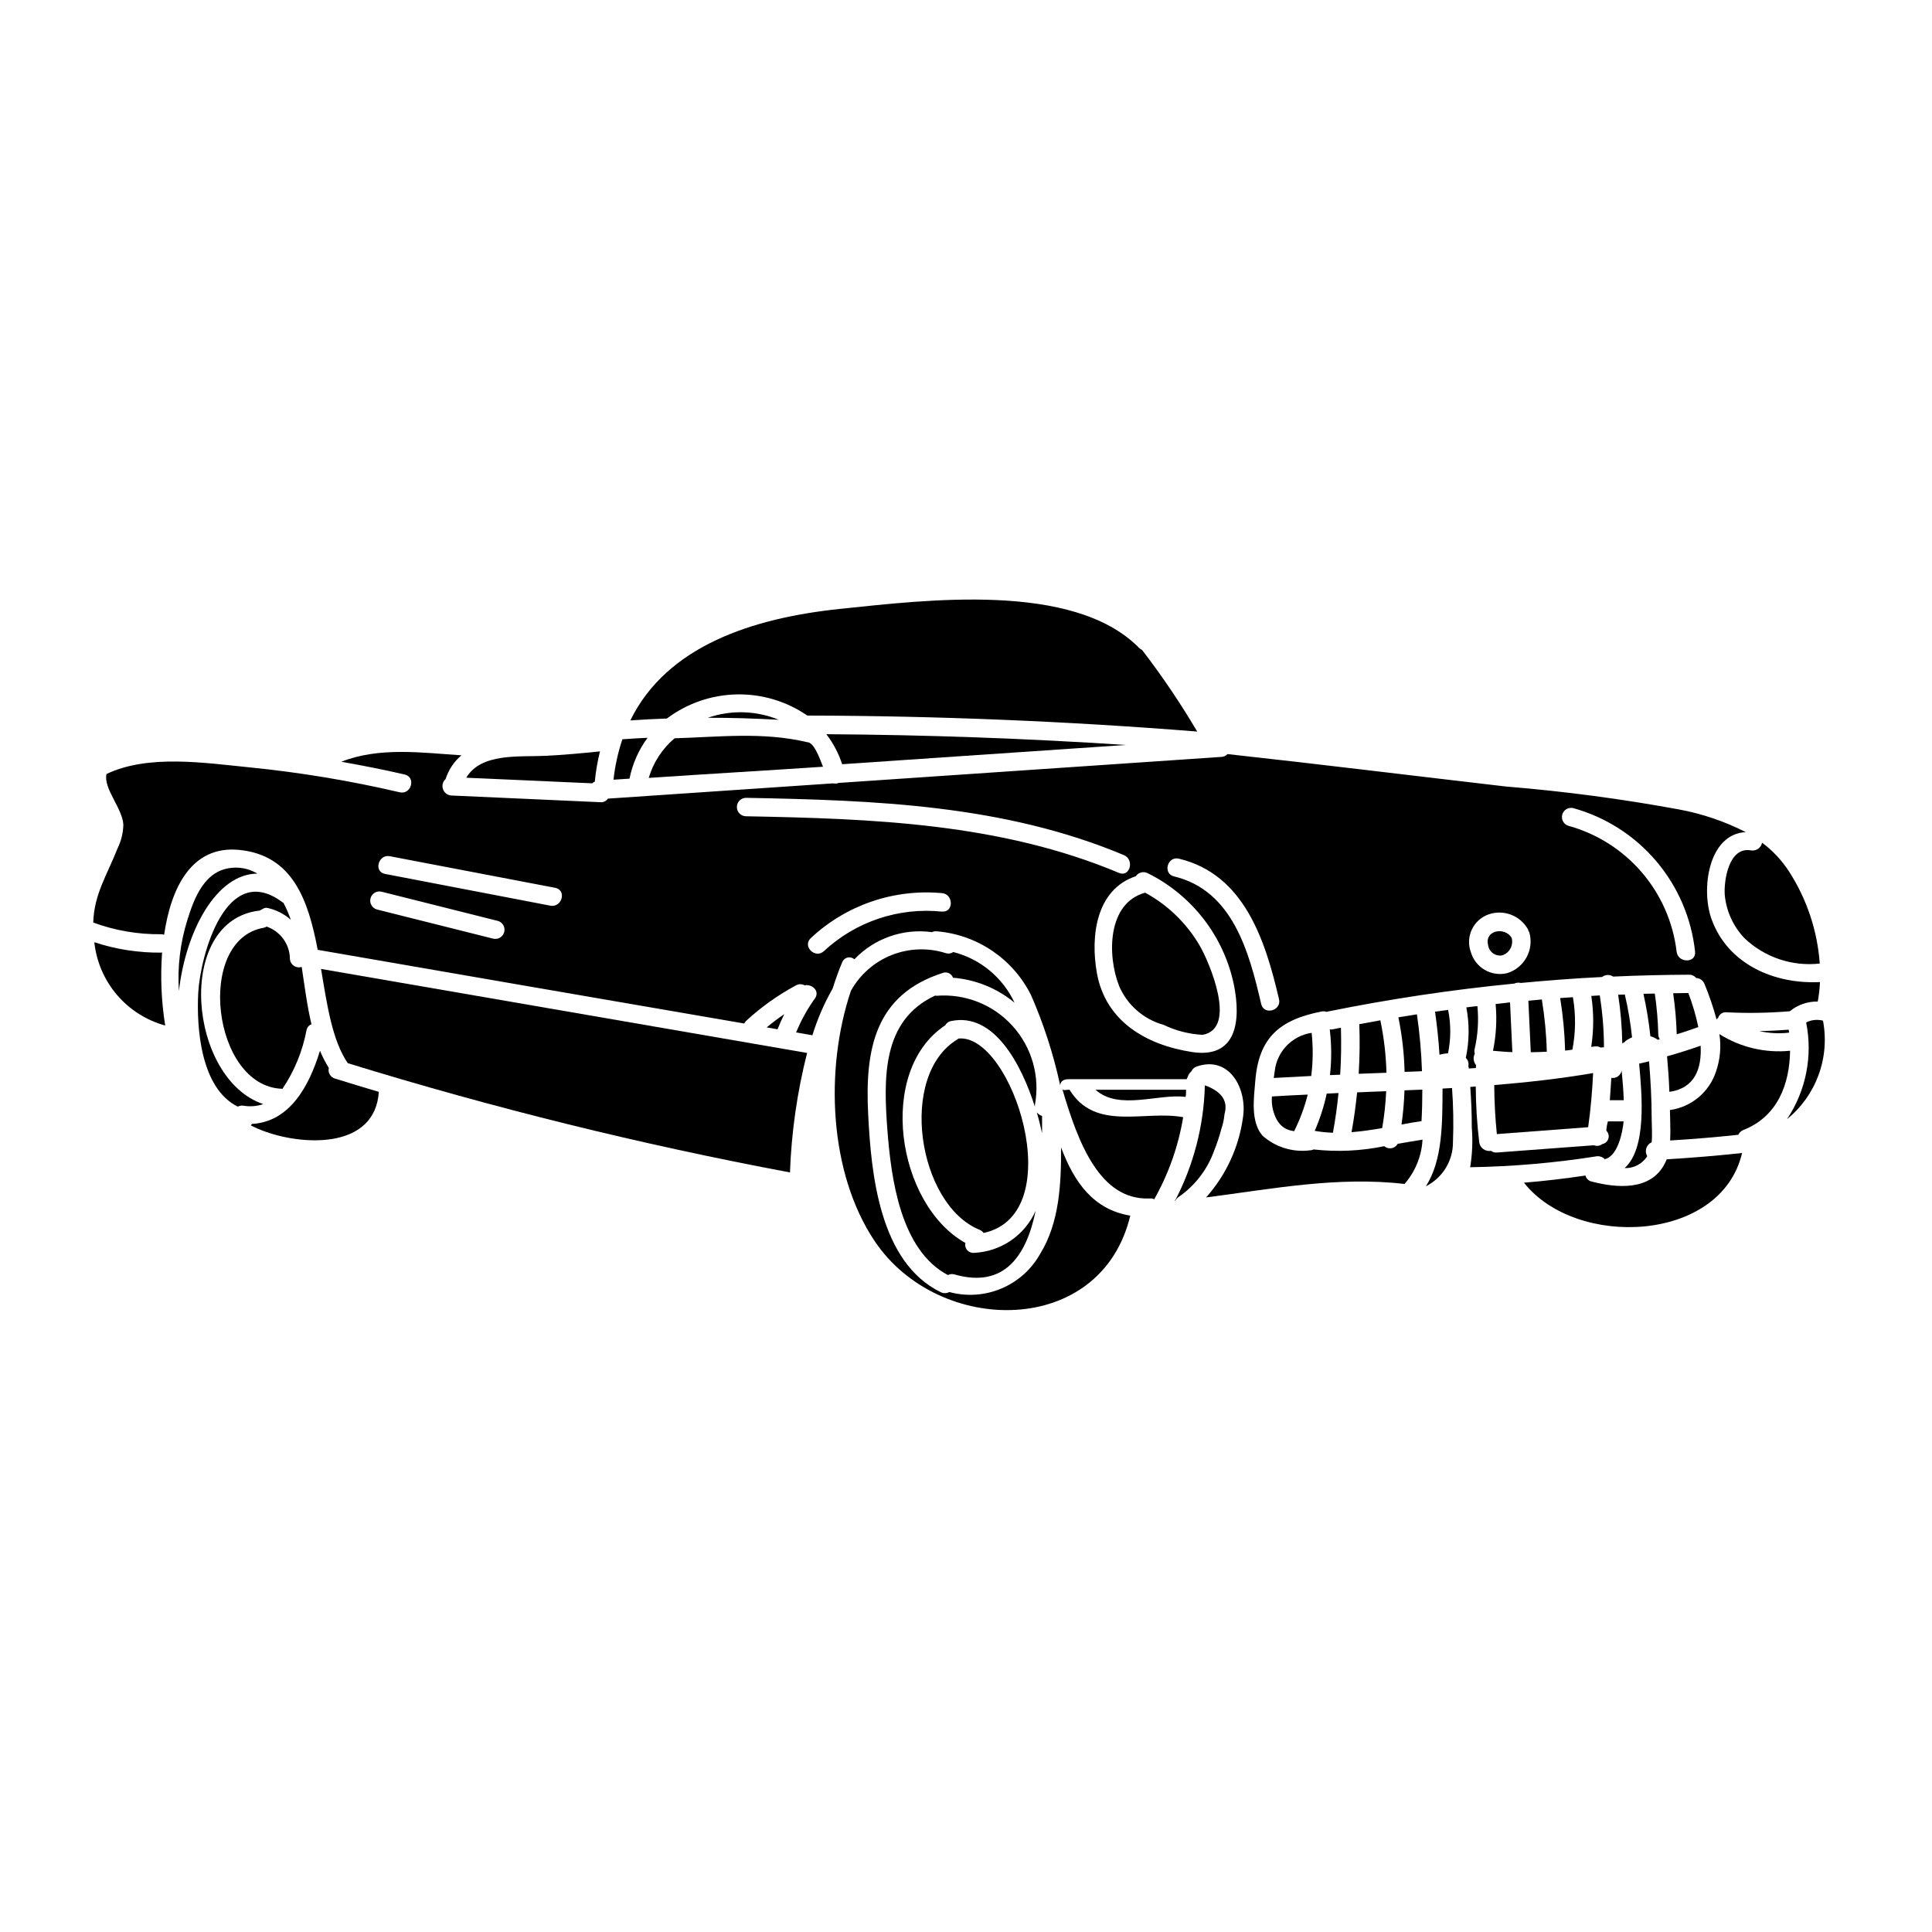 <?xml version="1.0" encoding="UTF-8"?>
<!-- Uploaded to: SVG Repo, www.svgrepo.com, Generator: SVG Repo Mixer Tools -->
<svg fill="#000000" width="800px" height="800px" version="1.1" viewBox="144 144 512 512" xmlns="http://www.w3.org/2000/svg">
 <g>
  <path d="m420.16 439.75c-0.547-0.176-1.035-0.508-1.398-0.949 0.586 1.969 1.031 3.852 1.398 5.512z"/>
  <path d="m427.44 432.79h-0.219c-0.727 0-1.285 0.281-1.672-0.113 4.238 14.484 9.988 29.223 22.797 28.941 0.641-0.027 1.145-0.086 1.508 0.25h-0.004c3.828-6.754 6.434-14.133 7.703-21.797-10.188-1.926-23.309 3.883-30.113-7.281z"/>
  <path d="m347.18 416.27 2.875 0.504c0.531-1.371 1.141-2.707 1.785-4.019-1.613 1.09-3.168 2.266-4.66 3.516z"/>
  <path d="m397.97 419.23c-0.062 0.047-0.121 0.105-0.172 0.164-15.961 9.543-10.547 43.898 5.805 50.516h0.004c0.426 0.176 0.793 0.465 1.062 0.84 23.191-5.055 7.477-53.035-6.699-51.52z"/>
  <path d="m418.26 436.81c1.395-7.504-0.785-15.227-5.894-20.895-5.109-5.668-12.566-8.633-20.172-8.02-0.137 0-0.246-0.055-0.363-0.055-14.168 6.559-13.703 21.934-12.641 35.918 0.977 12.391 3.379 31.488 16.02 38.152l-0.004-0.004c0.531-0.285 1.156-0.344 1.734-0.168 13.48 3.848 19.141-5.328 21.516-16.859h-0.004c-1.418 3.191-3.695 5.922-6.578 7.891-2.887 1.965-6.262 3.094-9.746 3.25-0.688 0.066-1.367-0.207-1.82-0.727-0.453-0.52-0.625-1.227-0.469-1.898-18.195-10.16-23.641-45.57-5.328-57.688 0.305-0.598 0.875-1.012 1.535-1.113 11.328-2.402 18.613 11.387 22.215 22.715-0.016-0.168-0.016-0.336 0-0.5z"/>
  <path d="m425.19 448.05c0.055 9.797-0.473 20.012-5.512 28.188l0.004-0.004c-2.297 4.129-5.906 7.375-10.254 9.219-4.352 1.848-9.191 2.188-13.758 0.969-0.031 0-0.059-0.027-0.086-0.027-0.699 0.383-1.543 0.406-2.258 0.055-16.238-7.894-18.477-31.312-19.254-47.23-0.867-17.078 1.754-31.617 19.785-37.391v-0.004c1.102-0.391 2.309 0.184 2.703 1.285 5.984 0.477 11.676 2.785 16.301 6.613-3.129-6.684-9.09-11.609-16.242-13.426-0.559 0.406-1.273 0.52-1.93 0.309-4.703-1.504-9.781-1.332-14.375 0.484-4.59 1.816-8.414 5.168-10.812 9.48-6.981 20.789-5.832 48.309 6.332 66.395 16.926 25.145 59.977 25.559 67.699-6.809-9.758-1.609-14.863-8.812-18.344-18.105z"/>
  <path d="m458.16 434.69c0.055-0.641 0.109 0.895 0.168-1.898h-24.008c6.172 5.582 16.637 0.977 23.84 1.898z"/>
  <path d="m467.66 443.22c0.438-1.301 0.727-2.648 0.859-4.016 0.98-3.461-0.789-5.973-5.219-7.59-0.262 10.695-2.981 21.191-7.949 30.668 0.055 0 0.082 0 0.109-0.027 0.188-0.418 0.484-0.773 0.867-1.031 4.363-3.008 7.668-7.312 9.445-12.309 0.746-1.855 1.379-3.758 1.887-5.695z"/>
  <path d="m510.85 447.75c-6.156 1.273-12.477 1.566-18.727 0.867-0.34 0.16-0.711 0.242-1.086 0.246-4.527 0.543-9.066-0.879-12.473-3.902-3.207-3.766-2.262-10.016-1.898-14.512 0.922-11.496 6.445-16.211 17.582-18.395 0.449-0.094 0.914-0.055 1.34 0.113 0.082-0.027 0.109-0.059 0.195-0.082 16.363-3.32 32.891-5.801 49.508-7.426 0.551-0.25 1.172-0.309 1.758-0.168 7.144-0.668 14.316-1.227 21.516-1.574 0.848-0.672 2.035-0.719 2.934-0.113 6.699-0.301 13.414-0.469 20.148-0.5 0.715-0.012 1.395 0.305 1.84 0.867 1.004 0.039 1.883 0.676 2.231 1.617 1.266 3.051 2.328 6.184 3.188 9.375 0.113-0.16 0.258-0.301 0.414-0.418 0.297-0.961 1.23-1.582 2.234-1.48 5.59 0.285 11.191 0.191 16.77-0.277 2.078-1.715 4.703-2.625 7.398-2.566 0.32-1.707 0.516-3.43 0.586-5.164-12 0.613-24.402-4.66-28.734-16.688-2.848-7.894-0.863-22.523 9.055-23.055-5.562-2.84-11.5-4.859-17.641-6-15.18-2.797-30.492-4.824-45.875-6.078-24.617-2.852-49.199-5.902-73.816-8.598-0.426 0.449-1.004 0.719-1.617 0.75-33.797 2.316-67.594 4.613-101.39 6.891l-0.004 0.004c-0.477 0.188-1 0.227-1.504 0.113-19.902 1.34-39.797 2.688-59.695 4.047h0.004c-0.422 0.645-1.16 1.008-1.93 0.949l-39.566-1.777c-1.004-0.066-1.871-0.727-2.199-1.676-0.332-0.949-0.059-2.004 0.691-2.676 0.781-2.449 2.231-4.633 4.188-6.297-10.801-0.727-21.793-2.234-31.82 1.699 5.613 1.004 11.223 2.094 16.773 3.379 3.07 0.695 1.785 5.414-1.281 4.723-13.117-3.066-26.418-5.277-39.824-6.613-11.945-1.18-26.766-3.516-37.898 1.758-0.906 3.805 4.297 9.168 4.465 13.496-0.062 2.16-0.586 4.285-1.535 6.227-2.875 7.227-6.223 12.203-6.445 19.645 5.762 2.121 11.859 3.168 18 3.098 0.266 0.004 0.531 0.051 0.785 0.141 1.84-12.555 7.309-23.691 19.84-22.492 14.262 1.367 18.363 13.34 20.859 26.484 37.656 6.535 75.336 13.043 113.04 19.527 0.129-0.258 0.297-0.496 0.5-0.699 3.996-3.684 8.441-6.848 13.227-9.418 0.703-0.395 1.559-0.395 2.262 0 1.902-0.418 4.133 1.453 2.754 3.461v-0.004c-2.016 2.801-3.691 5.824-4.996 9.02l4.266 0.75 0.031 0.027h0.004c1.34-4.32 3.144-8.484 5.383-12.418 0.754-2.402 1.594-4.746 2.539-6.981v0.004c0.234-0.617 0.762-1.078 1.406-1.23 0.641-0.148 1.316 0.027 1.801 0.477 5.301-5.566 12.957-8.246 20.57-7.203 0.398-0.191 0.844-0.27 1.285-0.219 10.711 0.883 20.184 7.301 24.977 16.926 3.356 7.668 5.934 15.652 7.703 23.836 0.168-1.062 0.895-1.574 2.289-1.574h31.227c0.082 0 0.137-0.422 0.223-0.422h0.004c0.164-0.641 0.523-1.215 1.027-1.645 0.277-0.633 0.82-1.113 1.48-1.312 8.738-2.961 13.383 6.109 12.203 13.559-1.09 7.867-4.488 15.23-9.77 21.156 17.5-2.258 34.801-5.637 52.582-3.57 2.859-3.269 4.539-7.406 4.769-11.746-2.148 0.332-4.352 0.723-6.586 1.113-0.336 0.613-0.934 1.039-1.621 1.16s-1.395-0.074-1.922-0.535zm50.012-89.609c8.59 2.363 16.27 7.258 22.039 14.047 5.769 6.789 9.363 15.156 10.309 24.016 0.336 3.098-4.547 3.07-4.883 0h-0.004c-0.926-7.789-4.152-15.125-9.273-21.074-5.117-5.945-11.895-10.227-19.457-12.301-1.227-0.41-1.918-1.699-1.582-2.945 0.34-1.246 1.59-2.012 2.852-1.742zm-22.379 28.188v-0.004c3.973-1.387 8.367 0.273 10.438 3.938 0.059 0.133 0.105 0.273 0.137 0.418 0.055 0.141 0.164 0.25 0.223 0.422l0.004-0.004c1.316 4.609-1.312 9.422-5.906 10.801-4.184 0.996-8.414-1.477-9.598-5.613-0.711-1.941-0.613-4.09 0.273-5.961 0.883-1.871 2.477-3.312 4.43-4zm-263.81 6.418c-10.27-2.566-20.539-5.144-30.812-7.731-1.277-0.379-2.019-1.711-1.66-2.996s1.688-2.043 2.977-1.695c10.27 2.566 20.531 5.144 30.781 7.731v-0.004c1.27 0.375 2.008 1.699 1.656 2.977-0.348 1.277-1.656 2.043-2.941 1.719zm15.18-8.734-43.812-8.414c-3.098-0.586-1.781-5.301 1.281-4.688 14.625 2.793 29.23 5.582 43.816 8.371 3.102 0.598 1.801 5.316-1.285 4.731zm103.79 1.574c-11.461-1.191-22.875 2.633-31.309 10.48-2.316 2.121-5.777-1.312-3.465-3.461 9.355-8.758 22.012-13.098 34.773-11.918 3.098 0.281 3.125 5.164 0 4.887zm-52.016-25.27c-1.312-0.055-2.348-1.133-2.348-2.441 0-1.312 1.035-2.391 2.348-2.445 34.074 0.641 68.371 1.816 100.21 15.18 2.879 1.18 1.617 5.949-1.281 4.723-31.457-13.203-65.281-14.375-98.934-15.016zm118.3 62.484c-12.203-1.871-22.91-8.148-25.227-20.859-1.785-9.906-0.195-22.242 10.297-25.73 0.695-1.027 2.043-1.375 3.148-0.812 11.766 5.832 20.199 16.75 22.859 29.609 1.898 9.508 0.758 19.578-11.078 17.793zm-4.801-46.547c-3.043-0.727-1.758-5.445 1.312-4.691 17.363 4.16 22.91 21.77 26.512 37.23 0.727 3.043-3.992 4.352-4.723 1.281-3.176-13.672-7.5-30.082-23.102-33.82z"/>
  <path d="m610.23 417.24c2.59 0.59 5.262 0.73 7.898 0.422-0.027-0.25-0.059-0.504-0.086-0.754l-0.027-0.027c-2.594 0.195-5.191 0.332-7.785 0.359z"/>
  <path d="m542.09 397.18c1.945-0.621 3.051-2.664 2.512-4.633-1.758-3.039-7.312-2.035-6.223 1.969h-0.004c0.125 0.852 0.594 1.617 1.293 2.121 0.699 0.5 1.574 0.699 2.422 0.543z"/>
  <path d="m447.48 380.57c-10.043 2.731-10.105 16.629-6.891 24.754h-0.004c2.164 5.027 6.488 8.805 11.766 10.27 3.242 1.559 6.758 2.461 10.352 2.648 9.406-1.672 1.676-19.422-0.723-23.555-3.445-5.949-8.465-10.832-14.5-14.117z"/>
  <path d="m586.4 433.35c6.809-0.953 8.598-6.227 8.289-12.227-2.934 1.031-5.902 1.969-8.902 2.816 0.281 3.129 0.504 6.254 0.613 9.41z"/>
  <path d="m315.92 350.15c15.406-1.031 30.785-1.926 46.188-2.957-1.035-2.652-2.457-6.508-4.188-6.508-11.75-2.789-23.438-1.367-35.16-1.031v0.004c-3.254 2.758-5.629 6.402-6.84 10.492z"/>
  <path d="m331.57 334.22c6.297-0.031 12.559 0.191 18.809 0.527h0.004c-6-2.461-12.688-2.648-18.812-0.527z"/>
  <path d="m315.61 339.52c-2.203 0.109-4.438 0.223-6.668 0.395v-0.004c-1.168 3.477-1.961 7.07-2.359 10.719 1.426-0.086 2.816-0.168 4.242-0.281v0.004c0.785-3.918 2.418-7.617 4.785-10.832z"/>
  <path d="m301.63 351.13c0.258-2.699 0.715-5.379 1.371-8.008-4.856 0.504-9.684 0.949-14.539 1.18-6.754 0.336-16.969-0.836-20.902 5.805l33.379 1.48h-0.004c0.203-0.191 0.441-0.344 0.695-0.457z"/>
  <path d="m442.34 341.42c-26.43-1.73-52.875-2.68-79.344-2.848v0.004c1.836 2.391 3.25 5.082 4.184 7.949z"/>
  <path d="m357.95 333.63c34.496 0.082 68.934 1.496 103.32 4.238-4.426-7.508-9.312-14.738-14.625-21.648-0.32-0.129-0.605-0.328-0.836-0.586-17.418-17.609-56.711-12.594-79.199-10.27-23.305 2.43-45.938 9.879-55.566 29.555 3.207-0.223 6.441-0.395 9.684-0.504v0.004c5.34-4.016 11.809-6.254 18.488-6.394 6.68-0.141 13.234 1.82 18.738 5.606z"/>
  <path d="m214.64 389.55c-0.219 0.152-0.469 0.262-0.73 0.312-18.25 3.098-13.645 42.055 4.801 42.672h0.004c0.047 0.004 0.09 0.016 0.137 0.027 3.164-4.707 5.336-10.004 6.383-15.574 0.133-0.711 0.633-1.293 1.312-1.535-1.18-4.941-1.812-10.102-2.594-15.207v-0.004c-0.727 0.234-1.52 0.109-2.137-0.336-0.617-0.445-0.988-1.16-0.992-1.922-0.09-3.828-2.559-7.195-6.184-8.434z"/>
  <path d="m231.14 427.01c-0.902-1.449-1.688-2.973-2.344-4.551-2.82 9.266-7.957 18.836-18.031 19.398-0.082 0.137-0.176 0.27-0.277 0.391 1.312 0.676 2.676 1.254 4.074 1.734 10.574 3.711 28.828 4.269 29.836-10.629-3.879-1.145-7.758-2.316-11.609-3.519h-0.004c-1.219-0.348-1.945-1.594-1.645-2.824z"/>
  <path d="m186.96 396.4c-0.082 0-0.164 0.055-0.25 0.055-6.016 0.062-12-0.867-17.715-2.758 0.551 5.144 2.637 10 5.984 13.938 3.352 3.938 7.812 6.773 12.801 8.137-1.027-6.402-1.301-12.906-0.82-19.371z"/>
  <path d="m236.16 425.75c38.484 11.863 77.609 21.531 117.19 28.957 0.387-10.688 1.91-21.301 4.539-31.664l-128.81-22.262c1.594 9.48 2.93 18.914 7.086 24.969z"/>
  <path d="m212.21 375.52c-1.879-1.137-4.059-1.688-6.254-1.574-7.727 0.336-10.492 8.121-12.277 13.777-1.922 6.109-2.688 12.527-2.262 18.918 1.812-15.992 9.965-31.094 20.793-31.121z"/>
  <path d="m213.78 436.6c-19.84-6.59-23.582-48.477-1.18-51.266h0.047c0.531 0 1.258-0.949 2.207-0.723 2.312 0.492 4.457 1.578 6.219 3.148-0.543-1.555-1.199-3.066-1.969-4.523-0.039 0-0.078-0.008-0.113-0.027-15.098-11.469-21.93 14.168-22.461 23.918-0.477 9.293 0.641 25.254 10.465 30.137v0.004c0.457-0.227 0.973-0.316 1.48-0.254 1.773 0.309 3.598 0.168 5.305-0.414z"/>
  <path d="m601.08 381.18c0.406 4.293 2.246 8.324 5.219 11.445 5.328 5.086 12.637 7.547 19.957 6.723-0.625-8.672-3.418-17.051-8.121-24.363-1.914-2.957-4.34-5.555-7.164-7.66-0.266 1.371-1.582 2.277-2.957 2.035-5.871-1.043-7.211 8-6.934 11.82z"/>
  <path d="m591.42 407.16c-1.34 0-2.68 0.059-4.019 0.059v0.004c0.527 3.606 0.844 7.238 0.949 10.883 1.926-0.586 3.824-1.254 5.723-1.926-0.641-3.07-1.527-6.086-2.652-9.02z"/>
  <path d="m499.36 416.35c-0.754 0.168-1.539 0.281-2.289 0.449-0.227 0.027-0.453 0.027-0.676 0 0.496 4.019 0.516 8.086 0.059 12.113 0.895-0.055 1.816-0.082 2.707-0.109 0.277-4.137 0.305-8.266 0.199-12.453z"/>
  <path d="m502.17 444.04c2.707-0.223 5.445-0.613 8.125-1.09 0.559-3.231 0.91-6.492 1.059-9.766-2.566 0.082-5.117 0.191-7.703 0.309-0.359 3.508-0.836 7.051-1.48 10.547z"/>
  <path d="m492.41 443.69c1.598 0.281 3.211 0.449 4.828 0.5 0.645-3.516 1.145-7.004 1.48-10.52-1.031 0.055-2.066 0.086-3.125 0.141-0.723 3.394-1.789 6.703-3.184 9.879z"/>
  <path d="m568.2 421.62c0.285-0.059 0.578-0.074 0.867-0.055-0.008-4.613-0.383-9.219-1.117-13.773-0.75 0.027-1.508 0.109-2.231 0.137h-0.004c0.676 4.477 0.668 9.031-0.027 13.508 0.309-0.023 0.617-0.059 0.922-0.113 0.551-0.09 1.113 0.016 1.59 0.297z"/>
  <path d="m491.6 417.71c-5.219 0.777-9.246 4.988-9.793 10.234-0.086 0.531-0.168 1.141-0.254 1.727 3.266-0.191 6.59-0.363 9.938-0.527 0.48-3.793 0.516-7.633 0.109-11.434z"/>
  <path d="m520.93 432.76c-1.574 0.055-3.125 0.137-4.723 0.191-0.098 3.031-0.363 6.055-0.789 9.055 1.781-0.34 3.57-0.645 5.297-0.895 0.16-2.769 0.215-5.594 0.215-8.352z"/>
  <path d="m520.84 427.88c-0.168-5.047-0.617-10.078-1.34-15.074-1.621 0.25-3.266 0.527-4.914 0.789 0.977 4.762 1.527 9.598 1.648 14.457 1.547-0.035 3.082-0.105 4.606-0.172z"/>
  <path d="m525.48 423.52c0.734-0.215 1.492-0.336 2.258-0.367 0.789-3.797 0.801-7.719 0.027-11.523-1.145 0.141-2.312 0.309-3.461 0.473 0.531 3.797 0.949 7.621 1.176 11.418z"/>
  <path d="m585.17 452.38c-3.738 7.285-12.781 6.477-19.426 4.723-0.781-0.176-1.395-0.789-1.574-1.574-5.445 0.812-10.859 1.453-16.301 1.898 13.777 17.527 52.242 15.965 57.797-7.871-6.641 0.723-13.297 1.281-19.98 1.672h0.004c-0.152 0.395-0.324 0.777-0.52 1.152z"/>
  <path d="m599.66 418.05c0.508 3.32 0.203 6.715-0.891 9.891-0.871 2.68-2.481 5.059-4.644 6.871-2.16 1.809-4.785 2.973-7.578 3.363 0.031 0.754 0.059 1.48 0.059 2.203 0.027 1.844 0.109 3.852 0 5.859 6.035-0.363 12.055-0.863 18.055-1.508 0.277-0.582 0.77-1.043 1.367-1.281 9.055-3.543 12.25-12.168 12.359-20.988-6.559 0.66-13.148-0.895-18.727-4.41z"/>
  <path d="m627.11 414.48c-1.496-0.383-3.082-0.215-4.465 0.477 1.793 8.883-0.035 18.113-5.078 25.645 3.801-3.086 6.695-7.144 8.379-11.742 1.68-4.602 2.082-9.57 1.164-14.379z"/>
  <path d="m481.32 438.01c1.09 4.129 3.047 5.383 5.641 5.773 1.547-3.098 2.754-6.352 3.602-9.707-3.18 0.137-6.363 0.309-9.488 0.5-0.094 1.148-0.012 2.309 0.246 3.434z"/>
  <path d="m526.29 432.48c-0.051 8.621 0.113 19.004-4.438 25.895v0.004c4.441-2.211 7.234-6.758 7.199-11.719 0.184-4.773 0.102-9.555-0.246-14.32-0.84 0.027-1.668 0.082-2.516 0.141z"/>
  <path d="m567.34 450.4c0.734-0.016 1.445 0.27 1.965 0.789 3.461-0.812 4.723-7.227 4.969-10.016h-4.16v-0.004c-0.23 0.812-0.371 1.645-0.418 2.484 0.559 0.547 0.77 1.359 0.539 2.106-0.23 0.746-0.859 1.301-1.629 1.438-0.625 0.492-1.469 0.609-2.203 0.309l-25.758 1.926v-0.004c-0.543 0.051-1.078-0.109-1.508-0.445-0.715 0.129-1.453-0.039-2.043-0.465-0.586-0.426-0.977-1.074-1.082-1.793-0.586-4.91-0.895-9.848-0.922-14.793-0.504 0.027-0.977 0.055-1.453 0.109 0.25 3.543 0.418 7.086 0.395 10.66 0.293 3.547 0.152 7.117-0.422 10.629 11.297-0.18 22.57-1.16 33.73-2.93z"/>
  <path d="m535.16 426.26c-0.695-0.848-0.828-2.031-0.332-3.012-0.125-0.41-0.133-0.844-0.027-1.258 0.852-3.723 1.098-7.559 0.727-11.359-0.98 0.109-1.969 0.191-2.934 0.336 0.852 4.426 0.801 8.977-0.141 13.383 0.602 0.574 0.855 1.422 0.672 2.231 0.023 0.113 0.109 0.223 0.109 0.34h0.004c0.02 0.078 0.031 0.164 0.027 0.246 0.613-0.055 1.254-0.082 1.871-0.137h-0.004c0.023-0.254 0.035-0.512 0.027-0.77z"/>
  <path d="m509.81 414.39c-1.871 0.336-3.738 0.695-5.582 1.031 0.168 4.383 0.113 8.773-0.164 13.148 2.453-0.082 4.91-0.195 7.363-0.281-0.125-4.672-0.664-9.32-1.617-13.898z"/>
  <path d="m560.84 408.27c-1.113 0.086-2.258 0.137-3.379 0.223 0.75 4.609 1.188 9.262 1.312 13.926 0.645-0.055 1.285-0.164 1.93-0.25 0.883-4.59 0.93-9.297 0.137-13.898z"/>
  <path d="m574.73 419.92c0.551-0.406 1.152-0.746 1.785-1.004-0.402-3.82-1.043-7.617-1.922-11.359-0.586 0-1.18 0.027-1.758 0.055h-0.004c0.652 4.281 1.02 8.598 1.09 12.922 0.195-0.172 0.422-0.309 0.672-0.391 0.039-0.078 0.082-0.152 0.137-0.223z"/>
  <path d="m581.71 446.71c0.191-2.066 0-4.606 0-6.297 0-5.051-0.281-10.129-0.695-15.152-0.867 0.223-1.73 0.422-2.625 0.613 0.754 8.371 2.039 22.41-3.852 27.688l-0.004-0.004c2.418 0.086 4.699-1.109 6.004-3.148-0.383-0.637-0.473-1.406-0.25-2.113 0.227-0.707 0.742-1.285 1.422-1.586z"/>
  <path d="m583.86 419.39c-0.246-0.363-0.383-0.789-0.395-1.227-0.086-3.637-0.395-7.262-0.926-10.855-1.004 0.027-2.008 0.027-3.012 0.055 0.824 3.711 1.438 7.469 1.844 11.25 0.707 0.195 1.371 0.516 1.969 0.945 0.152-0.055 0.348-0.109 0.52-0.168z"/>
  <path d="m571.02 429.66c-0.109 1.902-0.219 3.148-0.395 5.902h3.684c-0.086-2.789-0.336-5.559-0.559-7.844-0.234 1.281-1.445 2.141-2.731 1.941z"/>
  <path d="m564.88 442.72c0.672-4.773 1.086-9.574 1.312-14.348-8.625 1.48-17.387 2.457-26.203 3.184 0.027 4.328 0.246 8.66 0.695 12.988 8.066-0.617 16.133-1.227 24.195-1.824z"/>
  <path d="m552.6 408.87-3.57 0.336 0.641 13.645c1.395-0.027 2.816-0.055 4.242-0.137h0.004c-0.117-4.641-0.559-9.266-1.316-13.844z"/>
  <path d="m544.79 422.83c-0.223-4.41-0.418-8.789-0.613-13.199-1.281 0.137-2.566 0.309-3.82 0.445h-0.004c0.383 4.141 0.148 8.316-0.695 12.391 1.699 0.137 3.402 0.305 5.133 0.363z"/>
 </g>
</svg>